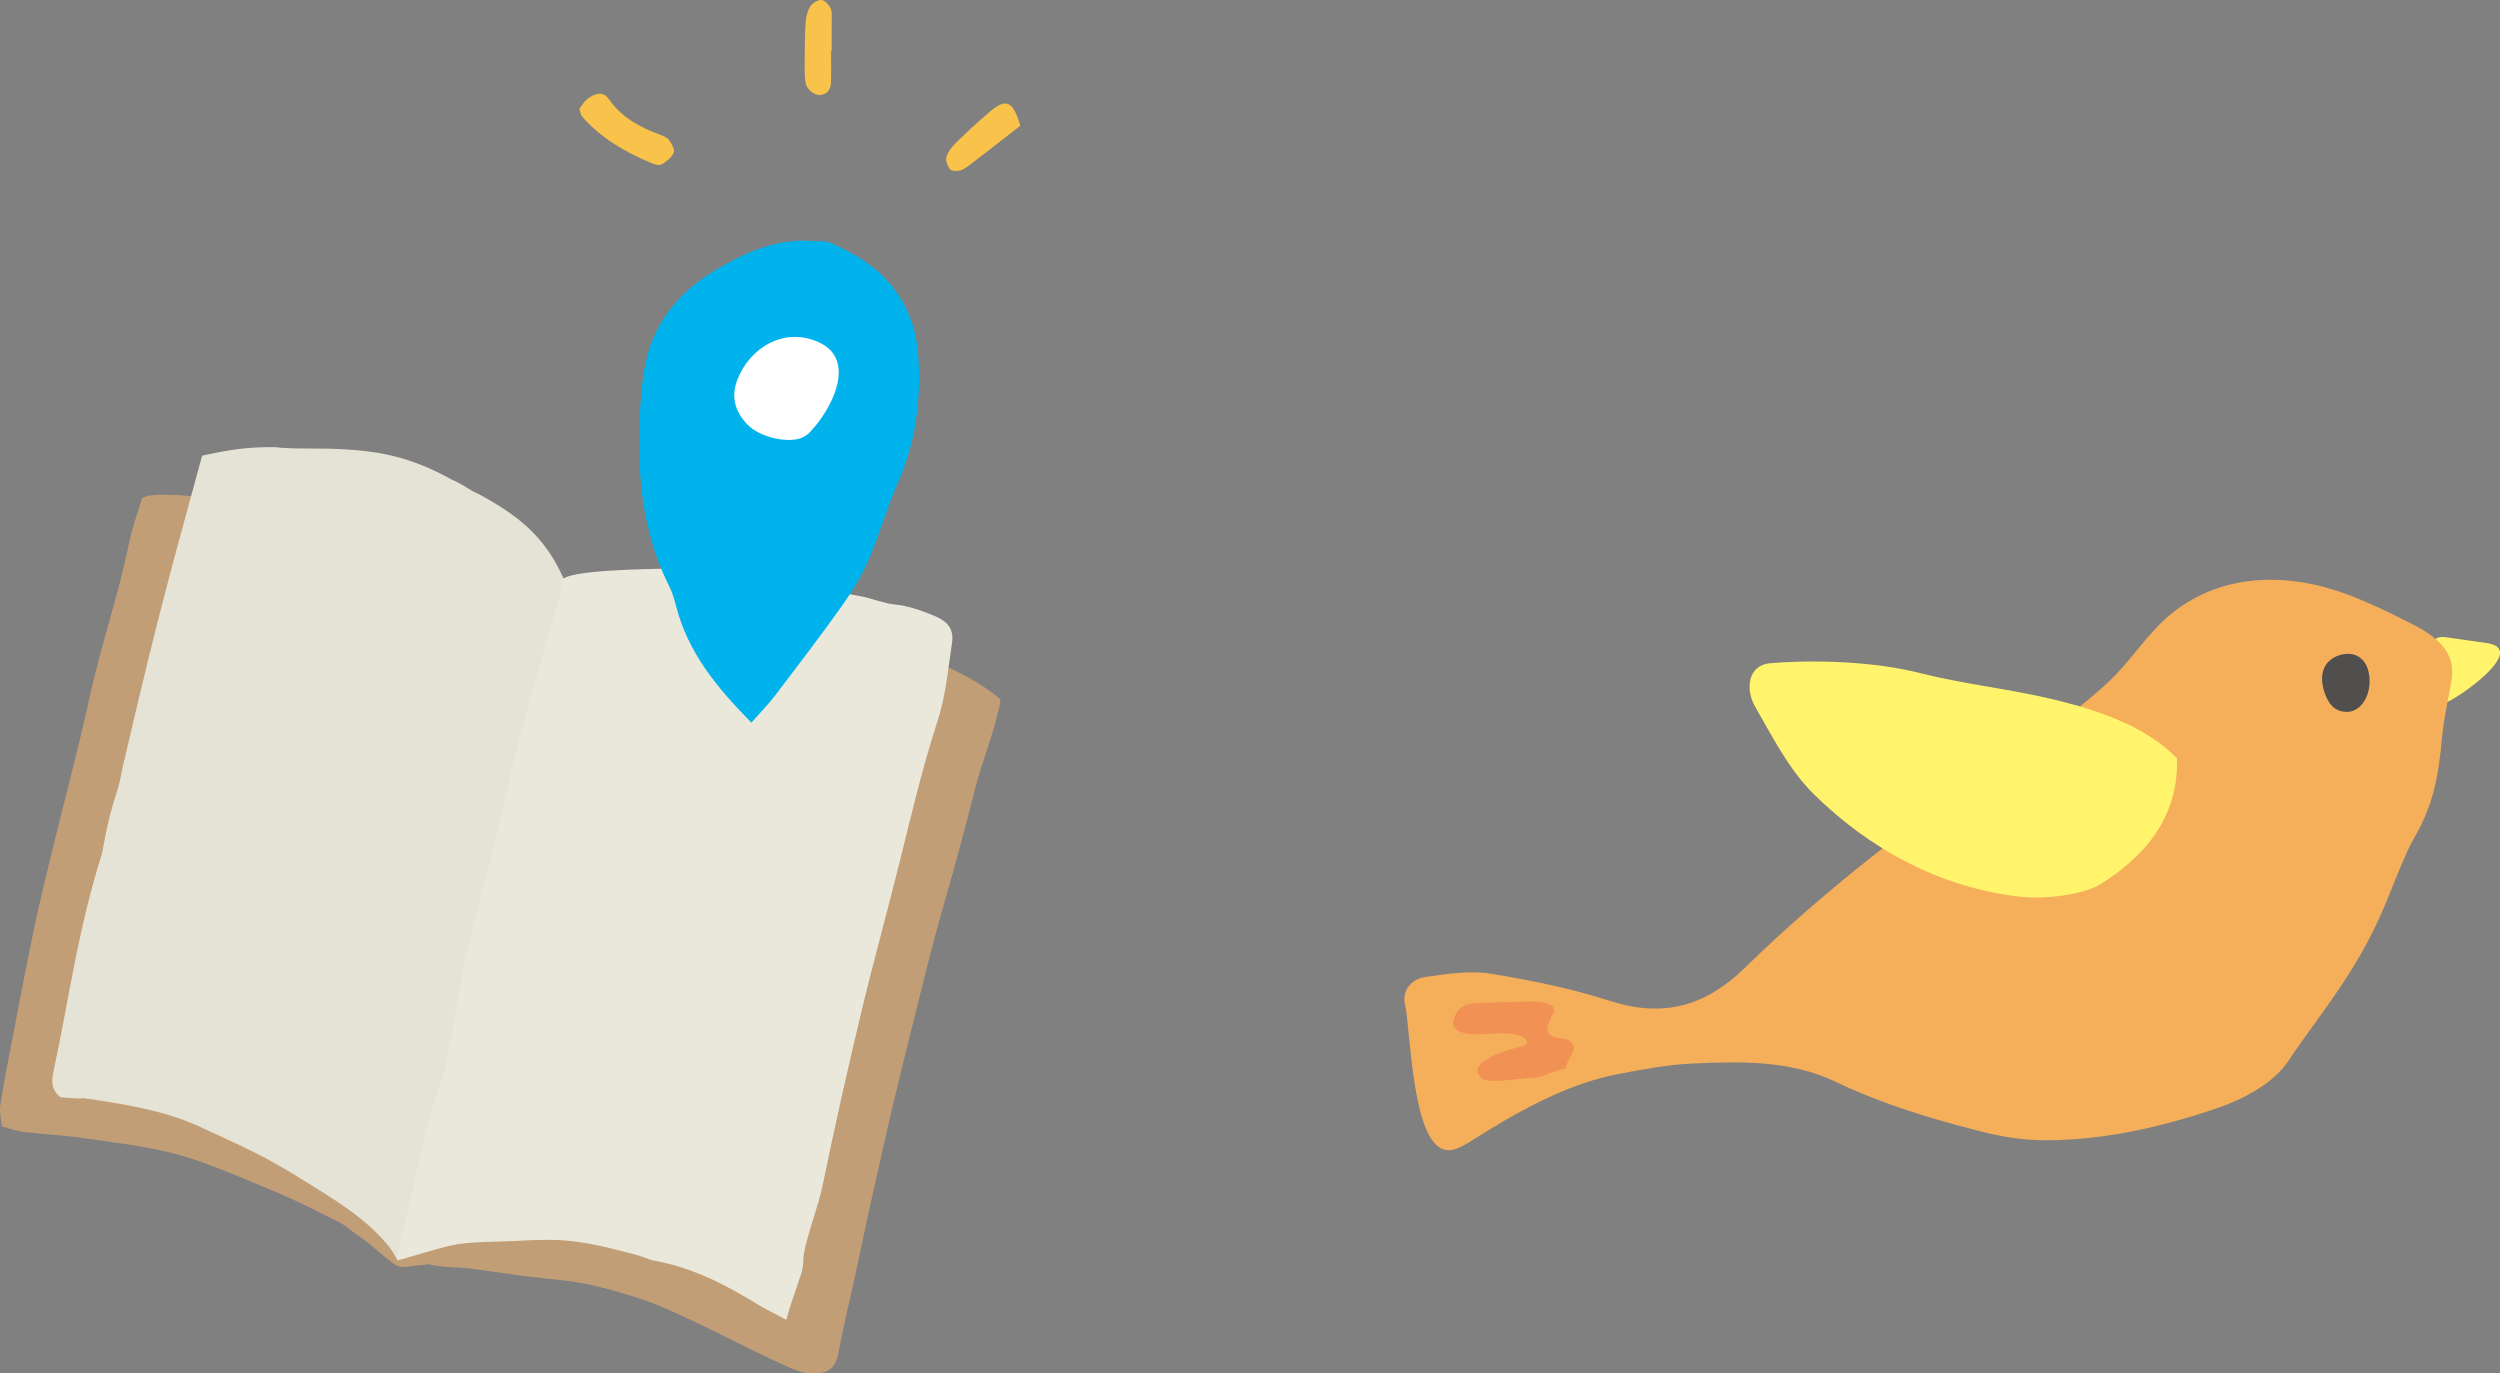 <?xml version="1.0" encoding="UTF-8"?><svg id="_レイヤー_2" xmlns="http://www.w3.org/2000/svg" viewBox="0 0 298.669 164.086"><rect x="0" y="0" width="298.669" height="164.086" fill="#808080" stroke="none"/><g id="_内容"><g><g><path d="M69.209,13.012c.282-.357,.55-.878,.972-1.193,1.097-.819,1.919-.871,2.579,.059,1.548,2.183,3.713,3.358,6.134,4.226,.384,.138,.828,.336,1.047,.646,.304,.429,.703,1.109,.553,1.468-.24,.572-.845,1.057-1.404,1.403-.278,.172-.837,.047-1.201-.106-3.132-1.316-6.052-2.966-8.324-5.568-.17-.195-.201-.513-.356-.935Z" style="fill:#f9c34b;"/><path d="M99.285,6.07c0,1.263,.029,2.528-.011,3.79-.024,.757-.382,1.356-1.197,1.477-.758,.112-1.694-.626-1.826-1.429-.091-.553-.126-1.121-.122-1.682,.012-1.828,.009-3.657,.108-5.481,.037-.674,.218-1.41,.564-1.975,.246-.402,.902-.808,1.334-.768,.411,.038,.92,.588,1.109,1.032,.205,.483,.107,1.101,.113,1.66,.011,1.125,.003,2.251,.003,3.376h-.075Z" style="fill:#f9c34b;"/><path d="M121.895,15.024c-2.234,1.733-4.212,3.279-6.207,4.803-.326,.249-.71,.498-1.098,.566-.37,.065-.974,.026-1.132-.204-.28-.407-.515-1.063-.377-1.486,.205-.628,.681-1.217,1.169-1.692,1.305-1.27,2.643-2.513,4.033-3.688,1.926-1.627,2.76-1.248,3.611,1.702Z" style="fill:#f9c34b;"/></g><g><path d="M119.487,83.624c-.044-.126-.145-.222-.245-.311-.186-.164-.45-.378-.762-.6-3.913-2.799-8.561-4.587-13.252-5.562-4.65-.967-9.002-3.204-13.733-3.783-2.151-.263-4.328-.133-6.49-.003-2.815,.169-5.349,.251-8.124-.059-3.687-.411-7.49-.144-11.104,.668-.624,.14-1.282,.297-1.891,.102-.54-.172-.956-.595-1.358-.994-6.105-6.072-13.045-8.684-21.009-11.081-1.527-.46-3.116-.666-4.698-.87-1.86-.24-19.361-3.272-19.901-1.447-.493,1.668-1.142,3.378-1.497,5.146-1.27,6.335-3.39,12.326-4.759,18.638-1.311,6.043-2.933,12.019-4.395,18.029-.763,3.138-1.537,6.275-2.198,9.434-.951,4.547-1.815,9.112-2.695,13.673-.48,2.489-.965,4.978-1.343,7.483-.117,.778,.109,1.607,.183,2.482,.972,.255,1.765,.561,2.583,.659,2.375,.283,4.776,.381,7.138,.737,4.586,.692,9.172,1.058,14.111,2.855,3.212,1.168,5.381,2.108,8.531,3.424,2.165,.905,4.441,1.977,6.455,3.031,.681,.356,1.767,.802,2.357,1.291,.569,.471,1.547,1.136,2.133,1.571,1.223,.909,2.047,1.736,3.256,2.661,.313,.24,.656,.463,1.044,.534,.521,.096,1.112-.07,1.637-.11,.605-.046,1.21-.12,1.814-.186,1.378,.426,3.339,.284,5.43,.579,1.715,.242,3.429,.484,5.144,.726,1.947,.274,5.78,.6,7.717,.959,2.638,.489,7.013,1.748,9.597,2.862,5.139,2.217,9.541,4.683,14.584,6.964,.957,.433,1.94,.873,2.988,.94,3.32,.212,3.251-1.656,3.723-3.958,.668-3.262,1.463-6.5,2.141-9.761,1.002-4.817,1.872-8.598,2.94-13.399,1.402-6.301,2.964-12.38,4.512-18.646,.876-3.545,1.872-7.392,2.895-10.898,1.059-3.629,2.525-9.105,3.445-12.772,.973-3.876,2.25-6.703,3.086-10.592,.03-.139,.056-.286,.009-.42Z" style="fill:#c29e77;"/><path d="M24.149,54.435c-.685,2.511-1.308,4.802-1.935,7.092-2.821,10.305-4.62,17.466-7.539,30.038-.671,3.865-1.347,3.817-2.47,10.327-2.919,9.205-4.066,18.022-5.789,25.988-.248,1.148-.383,2.237,.795,3.201,.837,.041,1.832,.227,2.791,.113,6.109,.891,10.057,1.652,14.055,3.502,4.447,2.057,7.416,3.322,11.596,5.943,3.815,2.392,7.716,4.557,10.647,8.088,.355,.428,.656,.797,1.186,1.86,.17-1.292,.81-3.27,1.037-4.216,.916-3.817,1.876-7.624,2.845-11.429,.382-1.497,.857-2.971,1.243-4.467,.525-2.041,1.058-4.082,1.493-6.143,.782-3.707,1.392-7.452,2.259-11.138,1.449-6.157,3.015-12.287,4.585-18.415,1.675-6.536,3.435-13.05,5.107-19.587,.553-2.163,.95-4.366,1.302-6.009-2.305-5.267-5.707-7.747-10.264-10.208-.786-.273-1.829-1.152-3.078-1.655-5.109-2.838-8.842-3.453-13.61-3.68-2.611-.114-5.661,.029-7.606-.227-3.349-.01-5.266,.297-8.652,1.022Z" style="fill:#e4e3d6;"/><path d="M93.937,157.676c.456-1.755,1.114-3.463,1.672-5.186,.119-.369,.239-.74,.298-1.124,.084-.552,.037-1.12,.145-1.668,.551-2.791,1.68-5.417,2.26-8.244,1.407-6.871,2.953-13.715,4.583-20.537,1.439-6.02,3.111-11.984,4.598-17.993,1.385-5.598,2.699-11.21,4.488-16.703,.962-2.954,1.238-5.903,1.749-9.394,.284-1.941-.739-2.717-2.469-3.406-1.357-.54-2.939-1.084-4.404-1.207-1.093-.092-3.099-.823-3.951-.966-2.673-.449-4.487-1.025-7.175-1.711-5.247-1.339-10.695-1.89-16.104-1.607-1.109,.058-12.547,.086-12.481,1.5,.052,1.122-.53,2.487-.804,3.592-.422,1.704-.972,3.386-1.458,5.073-.973,3.381-1.94,6.765-2.822,10.171-1.584,6.116-2.795,12.332-4.492,18.415-1.251,4.486-2.277,8.993-3.055,13.576-.541,3.188-.932,6.466-2.002,9.487-1.941,5.476-2.822,11.183-4.25,16.766-.309,1.208-.661,2.376-.775,4.079,1.885-.522,4.513-1.369,6.418-1.802,2.184-.496,5.529-.411,7.747-.535,5.36-.3,7.352-.225,14.511,1.704,.675,.182,1.319,.532,2.006,.656,4.518,.809,8.501,2.855,12.357,5.225,.936,.575,1.935,1.049,3.41,1.84Z" style="fill:#e9e8db;"/></g><g><path d="M89.767,86.331c1.035-1.178,2.016-2.171,2.854-3.272,2.72-3.571,5.449-7.138,8.048-10.797,1.211-1.705,2.309-3.54,3.137-5.454,1.277-2.954,2.125-6.094,3.427-9.035,2.226-5.028,2.858-10.244,2.439-15.658-.236-3.043-1.382-5.794-3.245-8.086-1.87-2.301-4.487-3.812-7.201-5.023-.606-.27-1.386-.152-2.086-.208-4.127-.333-7.753,1.21-11.196,3.18-4.734,2.709-8.061,6.662-8.968,12.127-.548,3.302-.612,6.716-.58,10.077,.052,5.542,1.075,10.914,3.589,15.933,.374,.747,.601,1.579,.812,2.394,1.432,5.513,4.896,9.681,8.97,13.823Z" style="fill:#00b3ec;"/><path d="M100.197,44.23c-.074-1.394-.76-2.626-2.446-3.376-4.107-1.827-8.268,.718-9.706,4.632-.75,2.042-.148,3.785,1.264,5.251,1.52,1.578,5.097,2.306,6.668,1.477,.276-.145,.541-.34,.758-.563,1.612-1.664,3.599-4.824,3.462-7.421Z" style="fill:#fff;"/></g></g><g><path d="M298.664,77.878c-.051-.515-.511-.899-1.572-1.051-1.58-.227-3.16-.454-4.739-.681-.572-.082-1.294-.095-1.569,.414-.197,.364-.047,.811,.106,1.197,.884,2.232,1.177,3.374,.944,5.746-.016,.159-.031,.324,.005,.489,.108,.49,7.037-3.961,6.826-6.113Z" style="fill:#fff46b;"/><path d="M185.397,130.92c2.553-1.157,5.196-2.082,7.941-2.607,2.918-.558,5.849-1.118,8.824-1.254,5.797-.265,11.693-.427,17.2,2.208,5.536,2.649,11.404,4.411,17.331,5.913,2.484,.629,5.098,1.052,7.651,1.047,7.13-.016,14-1.597,20.733-3.907,3.018-1.036,6.533-2.947,8.236-5.474,4.583-6.796,8.608-11.074,12.196-20.127,.513-1.295,1.991-5.04,2.703-6.242,2.448-4.133,3.101-7.549,3.526-12.315,.208-2.328,.765-4.624,1.143-6.938,.541-3.318-1.746-5.154-4.656-6.643-2.505-1.281-5.049-2.528-7.678-3.521-7.031-2.656-14.873-2.693-20.984,2.134-2.971,2.347-4.852,5.629-7.581,8.187-3.296,3.089-6.765,5.57-10.526,8.073-11.516,7.666-23.168,16.54-33.046,26.206-4.676,4.575-9.737,5.949-16.055,3.918-4.674-1.503-9.548-2.485-14.403-3.277-2.226-.363-5.458,.073-7.748,.432-1.553,.244-2.62,1.514-2.4,3.031,.796,2.918,.755,18.693,5.742,17.594,.846-.187,1.597-.66,2.33-1.122,3.04-1.917,6.204-3.811,9.52-5.314Z" style="fill:#f5af5b;"/><path d="M260.07,90.583c-3.854-3.939-9.622-5.769-14.525-6.971-5.316-1.303-10.822-1.84-16.123-3.191-5.462-1.391-12.439-1.633-17.943-1.187-2.634,.213-3.01,3.079-1.805,5.177,2.081,3.623,4.054,7.525,6.964,10.412,6.714,6.659,15.313,11.281,24.739,12.307,2.767,.301,7.403-.153,9.574-1.509,4.881-3.047,9.377-7.707,9.119-15.039Z" style="fill:#fff46b;"/><path d="M282.934,80.128c.603,2.315-.576,4.828-2.442,4.913-1.636,.074-2.438-1.11-2.86-2.537-.656-2.216,.182-3.856,2.163-4.312,1.511-.348,2.743,.412,3.14,1.936Z" style="fill:#514e4e;"/><path d="M185.099,123.534c-.546-.651-.052-1.179,.13-1.814,.154-.537,.648-.76,.336-1.349-.381-.72-2.219-.733-2.875-.722-2.09,.036-4.179,.129-6.269,.187-1.358,.038-2.275,.497-2.707,1.82-.084,.256-.168,.525-.116,.79,.095,.487,.606,.768,1.083,.906,2.332,.675,4.992-.478,7.2,.533,.335,.153,.695,.524,.496,.833-.097,.151-.288,.204-.462,.247-1.171,.294-7.246,1.843-4.854,3.866,.854,.723,4.716-.074,6.851-.136,1.013-.431,2.071-.775,3.124-1.08,.049-.188,.126-.403,.234-.694,.274-.742,1.168-1.505,.497-2.34-.679-.846-1.996-.246-2.667-1.047Z" style="fill:#f19254;"/></g></g></svg>